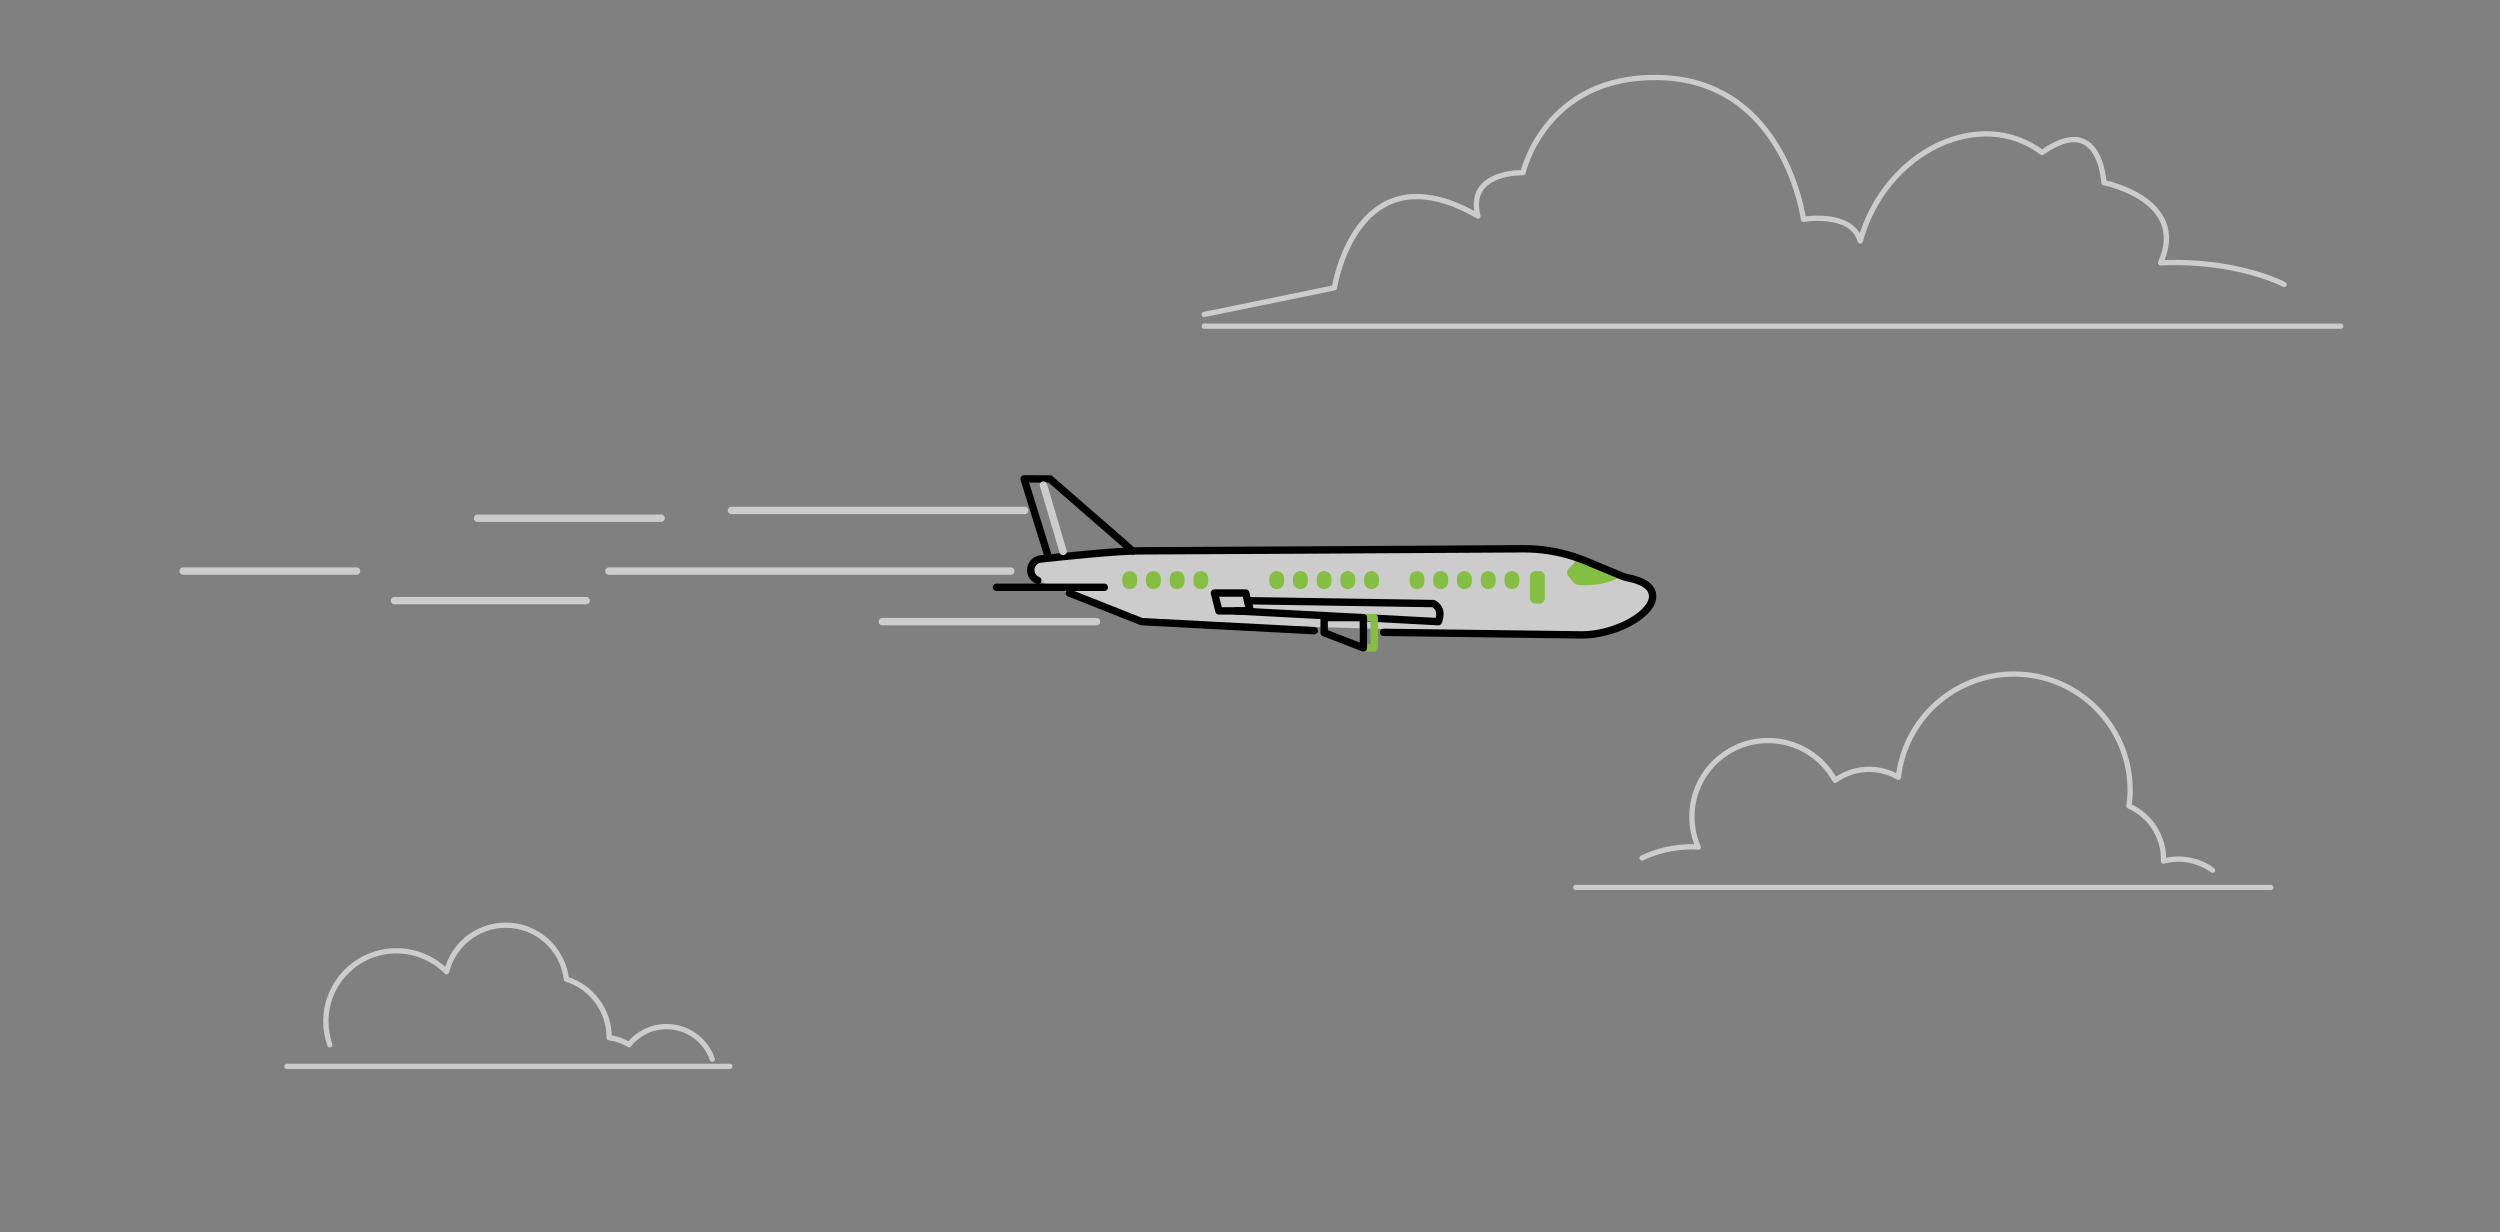 <svg width="355" height="175" viewBox="0 0 355 175" fill="none" xmlns="http://www.w3.org/2000/svg">
<rect x="0" y="0" width="355" height="175" fill="#808080" stroke="none"/>
<path opacity="0.6" d="M234.65 85.004C234.259 87.49 229.121 90.17 224.653 90.17L162.102 88.285L147.372 82.449C146.758 82.212 146.367 81.626 146.367 80.983C146.367 80.174 146.968 79.503 147.763 79.406C150.947 79.056 158.668 78.247 161.781 78.247C164.895 78.247 202.942 78.037 216.289 77.954C218.761 77.939 221.218 78.331 223.578 79.098C224.122 79.28 224.653 79.475 225.169 79.685L230.307 81.821C230.629 81.947 230.964 82.058 231.313 82.114C232.374 82.324 234.957 83.008 234.65 85.018V85.004Z" fill="white"/>
<path d="M230.305 81.808C227.653 83.302 224.958 83.149 224.008 83.037C223.785 83.009 223.576 82.897 223.436 82.716L222.724 81.836C222.403 81.445 222.487 80.873 222.891 80.58C223.366 80.231 223.813 79.714 223.576 79.1C224.12 79.281 224.651 79.477 225.167 79.686L230.305 81.822V81.808Z" fill="#84BF44"/>
<path d="M186.621 89.556L162.104 88.272L151.855 84.209" stroke="black" stroke-width="1.047" stroke-linecap="round" stroke-linejoin="round"/>
<path d="M147.372 82.422C146.758 82.185 146.367 81.598 146.367 80.956C146.367 80.146 146.968 79.476 147.763 79.378C150.947 79.029 158.668 78.219 161.781 78.219C164.895 78.219 202.942 78.01 216.289 77.926C218.761 77.912 221.218 78.303 223.578 79.071C224.122 79.252 224.653 79.448 225.169 79.657L230.307 81.794C230.629 81.919 230.964 82.031 231.313 82.087C232.374 82.296 234.957 82.98 234.65 84.991C234.259 87.476 229.121 90.157 224.653 90.157L196.477 89.794" stroke="black" stroke-width="1.047" stroke-linecap="round" stroke-linejoin="round"/>
<path d="M218.594 81.098H218.022C217.598 81.098 217.254 81.442 217.254 81.866V84.937C217.254 85.361 217.598 85.705 218.022 85.705H218.594C219.018 85.705 219.362 85.361 219.362 84.937V81.866C219.362 81.442 219.018 81.098 218.594 81.098Z" fill="#84BF44"/>
<path d="M214.698 81.098H214.684C214.106 81.098 213.637 81.567 213.637 82.145V82.606C213.637 83.184 214.106 83.653 214.684 83.653H214.698C215.276 83.653 215.745 83.184 215.745 82.606V82.145C215.745 81.567 215.276 81.098 214.698 81.098Z" fill="#84BF44"/>
<path d="M211.335 81.098H211.321C210.742 81.098 210.273 81.567 210.273 82.145V82.606C210.273 83.184 210.742 83.653 211.321 83.653H211.335C211.913 83.653 212.382 83.184 212.382 82.606V82.145C212.382 81.567 211.913 81.098 211.335 81.098Z" fill="#84BF44"/>
<path d="M207.952 81.098H207.938C207.359 81.098 206.891 81.567 206.891 82.145V82.606C206.891 83.184 207.359 83.653 207.938 83.653H207.952C208.53 83.653 208.999 83.184 208.999 82.606V82.145C208.999 81.567 208.53 81.098 207.952 81.098Z" fill="#84BF44"/>
<path d="M204.588 81.098H204.575C203.996 81.098 203.527 81.567 203.527 82.145V82.606C203.527 83.184 203.996 83.653 204.575 83.653H204.588C205.167 83.653 205.636 83.184 205.636 82.606V82.145C205.636 81.567 205.167 81.098 204.588 81.098Z" fill="#84BF44"/>
<path d="M201.221 81.098H201.207C200.629 81.098 200.16 81.567 200.16 82.145V82.606C200.16 83.184 200.629 83.653 201.207 83.653H201.221C201.8 83.653 202.268 83.184 202.268 82.606V82.145C202.268 81.567 201.8 81.098 201.221 81.098Z" fill="#84BF44"/>
<path d="M194.76 81.098H194.746C194.168 81.098 193.699 81.567 193.699 82.145V82.606C193.699 83.184 194.168 83.653 194.746 83.653H194.76C195.339 83.653 195.808 83.184 195.808 82.606V82.145C195.808 81.567 195.339 81.098 194.76 81.098Z" fill="#84BF44"/>
<path d="M191.393 81.098H191.379C190.801 81.098 190.332 81.567 190.332 82.145V82.606C190.332 83.184 190.801 83.653 191.379 83.653H191.393C191.971 83.653 192.44 83.184 192.44 82.606V82.145C192.44 81.567 191.971 81.098 191.393 81.098Z" fill="#84BF44"/>
<path d="M188.03 81.098H188.016C187.438 81.098 186.969 81.567 186.969 82.145V82.606C186.969 83.184 187.438 83.653 188.016 83.653H188.03C188.608 83.653 189.077 83.184 189.077 82.606V82.145C189.077 81.567 188.608 81.098 188.03 81.098Z" fill="#84BF44"/>
<path d="M184.663 81.098H184.649C184.07 81.098 183.602 81.567 183.602 82.145V82.606C183.602 83.184 184.07 83.653 184.649 83.653H184.663C185.241 83.653 185.71 83.184 185.71 82.606V82.145C185.71 81.567 185.241 81.098 184.663 81.098Z" fill="#84BF44"/>
<path d="M181.299 81.098H181.285C180.707 81.098 180.238 81.567 180.238 82.145V82.606C180.238 83.184 180.707 83.653 181.285 83.653H181.299C181.878 83.653 182.347 83.184 182.347 82.606V82.145C182.347 81.567 181.878 81.098 181.299 81.098Z" fill="#84BF44"/>
<path d="M170.522 81.098H170.508C169.93 81.098 169.461 81.567 169.461 82.145V82.606C169.461 83.184 169.93 83.653 170.508 83.653H170.522C171.1 83.653 171.569 83.184 171.569 82.606V82.145C171.569 81.567 171.1 81.098 170.522 81.098Z" fill="#84BF44"/>
<path d="M167.155 81.098H167.141C166.563 81.098 166.094 81.567 166.094 82.145V82.606C166.094 83.184 166.563 83.653 167.141 83.653H167.155C167.733 83.653 168.202 83.184 168.202 82.606V82.145C168.202 81.567 167.733 81.098 167.155 81.098Z" fill="#84BF44"/>
<path d="M163.792 81.098H163.778C163.199 81.098 162.73 81.567 162.73 82.145V82.606C162.73 83.184 163.199 83.653 163.778 83.653H163.792C164.37 83.653 164.839 83.184 164.839 82.606V82.145C164.839 81.567 164.37 81.098 163.792 81.098Z" fill="#84BF44"/>
<path d="M160.428 81.098H160.414C159.836 81.098 159.367 81.567 159.367 82.145V82.606C159.367 83.184 159.836 83.653 160.414 83.653H160.428C161.007 83.653 161.475 83.184 161.475 82.606V82.145C161.475 81.567 161.007 81.098 160.428 81.098Z" fill="#84BF44"/>
<path d="M204.238 88.275L175.504 86.753H177.528L177.151 85.301L203.526 85.706C205.09 86.488 204.238 88.275 204.238 88.275Z" stroke="black" stroke-width="1.047" stroke-linecap="round" stroke-linejoin="round"/>
<path d="M177.531 86.75H173.091L172.449 84.209H176.889L177.154 85.284L177.531 86.75Z" stroke="black" stroke-width="1.047" stroke-linecap="round" stroke-linejoin="round"/>
<path d="M160.86 78.248L149.104 68.014L145.418 68L148.867 79.086" stroke="black" stroke-width="1.047" stroke-linecap="round" stroke-linejoin="round"/>
<path d="M148.168 68.881L150.96 78.305" stroke="#CCCCCC" stroke-width="1.047" stroke-linecap="round" stroke-linejoin="round"/>
<path d="M156.809 83.398H141.492" stroke="black" stroke-width="1.047" stroke-linecap="round" stroke-linejoin="round"/>
<path d="M195.137 87.699H193.602V92H195.137V87.699Z" stroke="#84BF44" stroke-width="1.047" stroke-linecap="round" stroke-linejoin="round"/>
<path d="M188.031 89.849L193.602 92V87.699H188.031V89.849Z" stroke="black" stroke-width="1.047" stroke-linecap="round" stroke-linejoin="round"/>
<path d="M143.532 81.098H86.469" stroke="#CCCCCC" stroke-width="1.047" stroke-linecap="round" stroke-linejoin="round"/>
<path d="M145.516 72.482H103.867" stroke="#CCCCCC" stroke-width="1.047" stroke-linecap="round" stroke-linejoin="round"/>
<path d="M93.886 73.584H67.805" stroke="#CCCCCC" stroke-width="1.047" stroke-linecap="round" stroke-linejoin="round"/>
<path d="M155.709 88.272H125.285" stroke="#CCCCCC" stroke-width="1.047" stroke-linecap="round" stroke-linejoin="round"/>
<path d="M83.246 85.287H56.02" stroke="#CCCCCC" stroke-width="1.047" stroke-linecap="round" stroke-linejoin="round"/>
<path d="M50.629 81.098H26" stroke="#CCCCCC" stroke-width="1.047" stroke-linecap="round" stroke-linejoin="round"/>
<path d="M101.143 150.395C100.213 147.705 97.653 145.775 94.653 145.775C92.493 145.775 90.573 146.775 89.314 148.335C88.474 147.815 87.523 147.475 86.503 147.355C86.503 147.335 86.503 147.325 86.503 147.305C86.503 143.415 83.944 140.135 80.424 139.035C79.924 134.725 76.263 131.375 71.823 131.375C67.743 131.375 64.344 134.195 63.413 137.985C61.593 136.145 59.074 135.015 56.294 135.015C50.764 135.015 46.273 139.505 46.273 145.035C46.273 146.205 46.473 147.325 46.833 148.365" stroke="#CCCCCC" stroke-width="0.75" stroke-linecap="round" stroke-linejoin="round"/>
<path d="M103.632 151.426H40.742" stroke="#CCCCCC" stroke-width="0.75" stroke-linecap="round" stroke-linejoin="round"/>
<path d="M314.182 123.565C312.822 122.575 311.142 121.995 309.332 121.995C308.602 121.995 307.892 122.095 307.212 122.275C307.212 122.175 307.222 122.085 307.222 121.995C307.222 118.625 305.202 115.735 302.312 114.455C302.412 113.725 302.482 112.985 302.482 112.225C302.482 103.105 295.092 95.715 285.972 95.715C277.482 95.715 270.492 102.125 269.572 110.375C268.352 109.665 266.932 109.245 265.412 109.245C263.602 109.245 261.942 109.835 260.582 110.815C258.752 107.445 255.172 105.155 251.072 105.155C245.092 105.155 240.252 110.005 240.252 115.975C240.252 117.515 240.572 118.965 241.152 120.295C240.852 120.275 240.552 120.245 240.252 120.245C237.722 120.245 235.312 120.815 233.172 121.835" stroke="#CCCCCC" stroke-width="0.75" stroke-linecap="round" stroke-linejoin="round"/>
<path d="M223.762 126.016H322.452" stroke="#CCCCCC" stroke-width="0.75" stroke-linecap="round" stroke-linejoin="round"/>
<path d="M171 44.654L189.49 40.864C189.49 40.864 192.57 20.724 209.87 30.674C208.21 24.274 216.27 24.514 216.27 24.514C216.27 24.514 219.35 10.724 235.47 11.004C253.51 11.324 256.09 31.144 256.09 31.144C256.09 31.144 262.96 29.964 264.15 34.224C267.7 21.424 281.21 15.024 289.98 21.664C298.27 15.744 298.75 25.934 298.75 25.934C298.75 25.934 310.84 28.304 306.81 37.314C317.71 36.844 324.35 40.394 324.35 40.394" stroke="#CCCCCC" stroke-width="0.75" stroke-linecap="round" stroke-linejoin="round"/>
<path d="M171 46.315H332.39" stroke="#CCCCCC" stroke-width="0.75" stroke-linecap="round" stroke-linejoin="round"/>
</svg>

